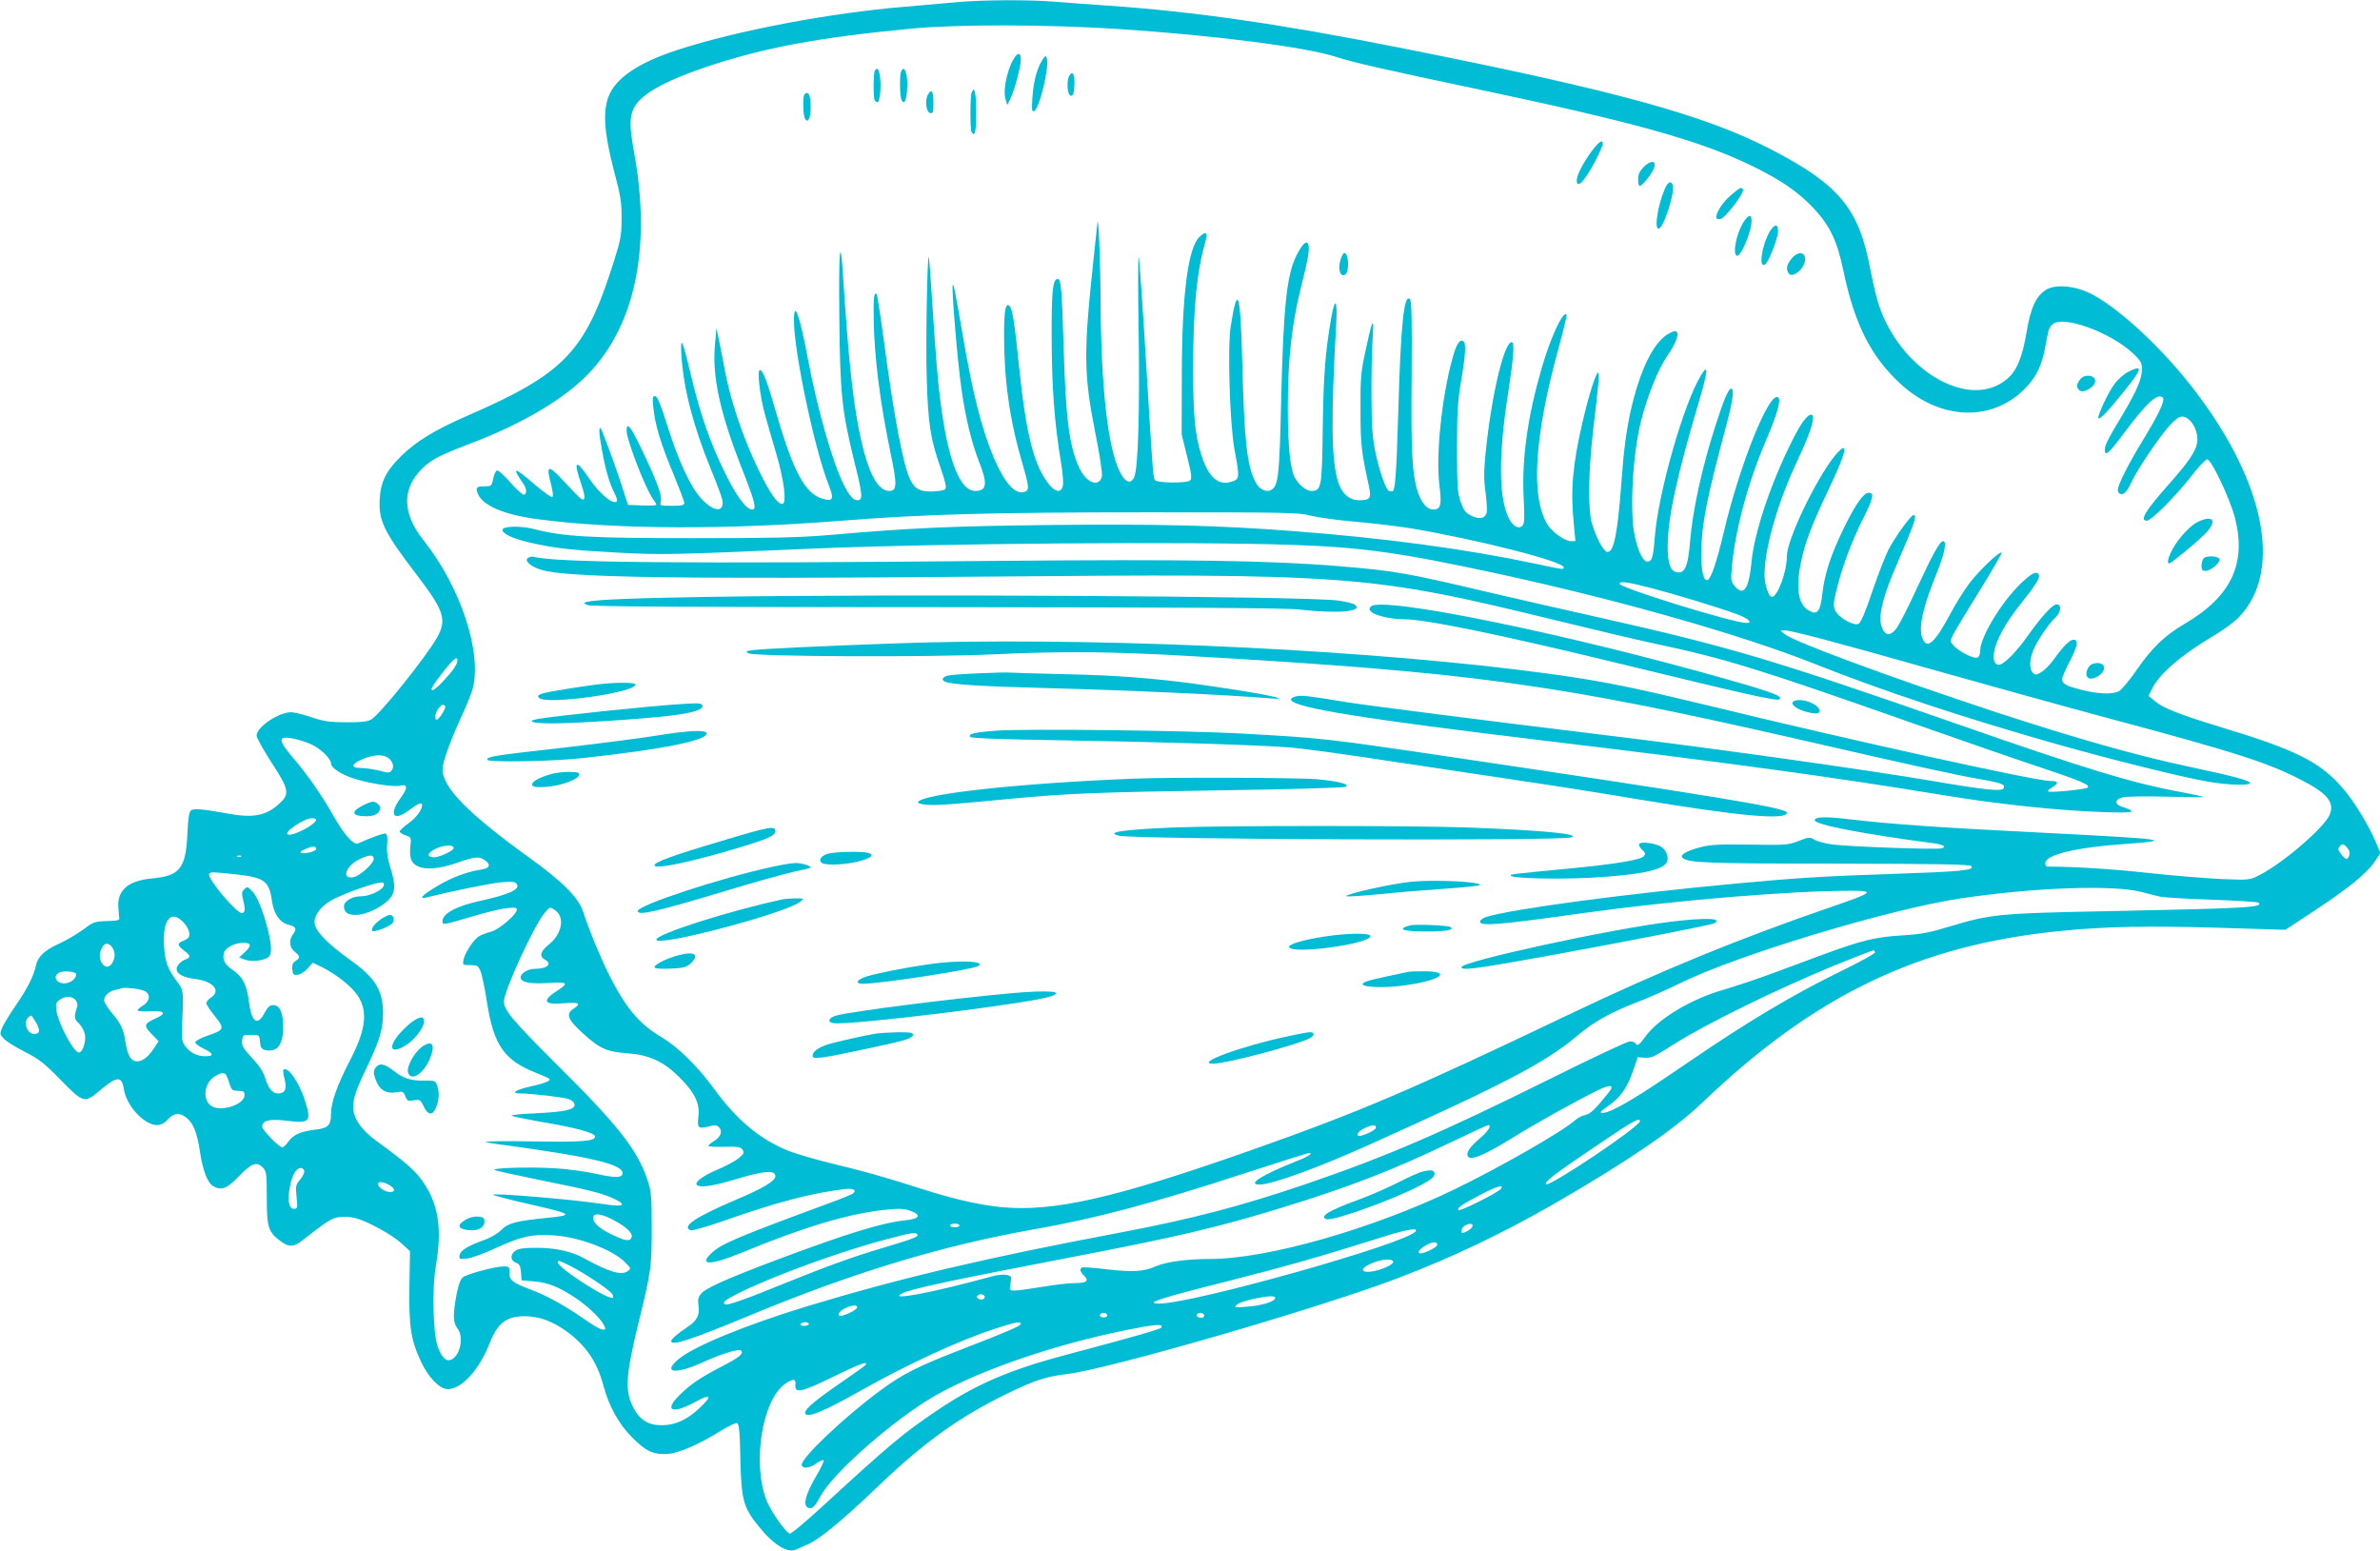 <?xml version="1.0" standalone="no"?>
<!DOCTYPE svg PUBLIC "-//W3C//DTD SVG 20010904//EN"
 "http://www.w3.org/TR/2001/REC-SVG-20010904/DTD/svg10.dtd">
<svg version="1.0" xmlns="http://www.w3.org/2000/svg"
 width="1280pt" height="834pt" viewBox="0 0 1280 834"
 preserveAspectRatio="xMidYMid meet">
<g transform="translate(0,834) scale(0.1,-0.1)"
fill="#00bcd4" stroke="none">
<path d="M5155 8329 c-55 -5 -183 -16 -285 -25 -405 -33 -910 -129 -1228 -233
-210 -69 -331 -151 -369 -250 -32 -81 -23 -198 27 -391 38 -143 44 -179 43
-265 0 -91 -4 -113 -46 -245 -150 -472 -262 -589 -782 -815 -173 -75 -274
-137 -355 -215 -83 -81 -113 -141 -118 -235 -6 -116 23 -176 200 -407 146
-192 162 -239 110 -334 -58 -104 -313 -422 -357 -444 -21 -11 -60 -15 -135
-14 -86 0 -120 5 -185 27 -44 15 -93 27 -110 27 -68 -1 -185 -80 -185 -126 0
-11 36 -76 80 -144 93 -143 99 -168 47 -217 -73 -70 -144 -84 -287 -57 -133
24 -178 28 -194 15 -9 -8 -15 -47 -18 -124 -9 -188 -40 -227 -192 -241 -123
-12 -182 -60 -180 -146 1 -25 4 -53 5 -63 4 -16 -4 -18 -66 -20 -65 -2 -74 -5
-125 -44 -31 -23 -90 -58 -131 -77 -78 -35 -115 -70 -125 -115 -12 -58 -45
-124 -106 -213 -35 -51 -70 -108 -77 -126 -13 -30 -12 -35 10 -58 13 -14 64
-46 114 -71 77 -39 105 -62 192 -151 120 -123 128 -125 205 -60 96 82 123 84
134 12 8 -57 52 -125 105 -164 55 -40 96 -40 131 0 31 35 64 39 100 10 38 -29
58 -81 74 -186 15 -101 41 -167 73 -184 44 -23 71 -12 136 55 68 71 97 81 131
44 17 -19 19 -38 19 -163 0 -158 8 -181 75 -231 43 -32 69 -32 112 2 143 111
161 122 202 128 23 4 62 1 87 -5 67 -18 195 -88 247 -135 l47 -43 -3 -188 c-4
-217 8 -292 64 -410 39 -82 99 -144 142 -144 75 0 170 104 227 251 42 105 90
142 189 141 78 0 153 -29 231 -87 99 -75 157 -161 190 -285 30 -113 83 -208
156 -281 74 -75 115 -93 194 -87 59 5 166 52 282 124 40 25 79 44 87 41 11 -4
15 -45 18 -194 5 -219 16 -259 96 -358 81 -102 159 -150 205 -127 12 6 38 17
57 25 61 25 190 130 371 304 253 243 445 382 704 508 150 73 208 92 323 106
224 26 1365 357 1783 517 295 113 559 239 836 398 392 226 644 398 793 540
611 585 1170 853 1935 928 239 24 464 28 848 17 l358 -11 158 104 c182 120
278 198 322 262 l31 46 -27 65 c-38 88 -114 213 -172 280 -123 145 -250 209
-663 334 -216 66 -308 102 -350 138 l-35 29 18 36 c38 81 159 185 332 287 49
29 110 73 135 99 248 255 135 764 -284 1280 -165 203 -380 396 -514 462 -85
42 -189 51 -239 19 -53 -34 -83 -98 -104 -229 -23 -135 -53 -208 -107 -252
-205 -169 -578 52 -691 411 -11 35 -29 114 -41 175 -61 330 -165 458 -530 648
-362 188 -840 319 -2005 550 -651 129 -1106 194 -1570 226 -88 6 -215 15 -283
21 -144 11 -375 10 -517 -2z m860 -145 c507 -33 1010 -97 1171 -150 89 -29
254 -67 739 -169 859 -181 1209 -278 1491 -414 158 -76 253 -141 338 -231 88
-94 127 -176 161 -340 59 -282 147 -457 304 -602 198 -184 454 -208 635 -61
79 65 122 138 142 238 8 44 17 90 20 102 2 12 11 29 20 37 54 55 316 -40 440
-158 36 -35 44 -49 44 -79 0 -53 -28 -119 -102 -243 -83 -138 -98 -168 -98
-194 0 -37 22 -18 103 91 120 161 182 218 209 191 14 -14 -23 -92 -113 -239
-73 -120 -129 -231 -129 -257 0 -8 4 -17 9 -20 19 -12 39 7 62 57 31 68 145
238 204 305 32 35 54 52 70 52 48 0 93 -81 81 -144 -9 -47 -50 -106 -156 -225
-122 -138 -154 -191 -114 -191 24 0 154 131 237 237 39 51 79 93 88 93 22 0
123 -214 149 -315 63 -246 -20 -422 -268 -568 -112 -66 -176 -128 -261 -250
-39 -57 -83 -109 -97 -115 -37 -17 -109 -14 -198 8 -84 21 -106 33 -106 58 0
9 18 50 40 93 45 87 50 119 21 119 -20 0 -55 -36 -109 -111 -18 -25 -46 -53
-63 -63 -28 -17 -32 -17 -47 -3 -19 20 -18 71 4 122 20 49 83 142 118 174 31
29 35 71 7 71 -22 0 -80 -63 -156 -170 -54 -77 -117 -143 -147 -153 -27 -9
-41 18 -34 65 11 66 61 158 143 260 81 101 107 143 98 158 -13 21 -38 8 -95
-46 -104 -99 -220 -290 -220 -362 0 -20 -6 -35 -15 -38 -19 -8 -95 30 -125 61
-23 24 -23 27 -8 58 8 17 72 124 142 236 69 112 124 207 121 209 -10 10 -121
-96 -172 -163 -29 -38 -74 -110 -100 -159 -87 -164 -130 -202 -154 -138 -22
56 1 163 76 348 43 105 57 174 35 174 -17 0 -57 -73 -140 -252 -43 -94 -91
-188 -105 -209 -39 -59 -76 -50 -90 21 -10 53 18 158 82 305 101 234 115 275
94 275 -14 0 -99 -118 -134 -185 -17 -33 -56 -134 -87 -224 -34 -103 -62 -168
-73 -175 -24 -15 -107 31 -126 69 -12 25 -12 38 4 104 28 120 82 267 141 384
59 117 66 147 34 147 -28 0 -73 -65 -136 -195 -69 -143 -101 -242 -113 -346
-11 -100 -27 -119 -75 -91 -55 32 -69 120 -40 259 22 105 54 192 145 384 79
167 101 229 81 229 -6 0 -26 -19 -45 -42 -102 -128 -257 -451 -257 -539 0 -85
-50 -219 -81 -219 -17 0 -39 67 -39 118 0 146 71 391 177 616 73 154 101 246
74 246 -23 0 -59 -51 -109 -153 -112 -226 -197 -483 -212 -638 -14 -146 -42
-187 -89 -133 -22 26 -23 33 -17 103 18 200 86 454 181 676 65 153 86 227 67
239 -48 29 -207 -367 -291 -725 -41 -172 -71 -259 -91 -259 -19 0 -30 50 -30
137 0 158 27 297 135 698 35 132 43 195 25 195 -14 0 -40 -61 -83 -196 -72
-222 -123 -455 -137 -620 -11 -145 -30 -185 -80 -169 -28 9 -41 54 -41 135 0
154 48 374 167 777 51 171 54 214 11 143 -92 -153 -227 -623 -247 -865 -9
-116 -15 -135 -41 -135 -23 0 -51 58 -68 142 -27 129 -10 437 34 611 36 143
93 283 143 355 38 54 61 108 52 123 -8 12 -15 11 -45 -5 -81 -44 -155 -194
-205 -416 -24 -109 -37 -210 -50 -385 -20 -275 -41 -380 -77 -373 -19 4 -56
71 -80 148 -24 76 -21 283 6 515 31 258 35 312 24 300 -15 -15 -49 -124 -82
-265 -53 -230 -65 -362 -47 -547 l9 -93 -25 0 c-30 0 -97 46 -122 84 -96 147
-76 477 59 965 25 90 43 167 40 170 -20 19 -87 -127 -134 -290 -75 -259 -106
-481 -97 -685 6 -127 5 -153 -8 -163 -22 -19 -55 3 -76 52 -50 113 -50 335 0
657 31 203 37 280 20 280 -42 0 -111 -299 -141 -604 -9 -92 -9 -140 1 -207 6
-49 9 -97 5 -108 -9 -30 -40 -35 -83 -14 -30 15 -40 28 -56 73 -17 48 -20 83
-20 290 0 196 4 256 22 362 24 140 28 203 12 213 -20 13 -38 -16 -60 -98 -57
-209 -88 -516 -69 -674 14 -111 8 -133 -35 -133 -30 0 -61 35 -80 92 -31 93
-38 215 -34 625 2 305 0 405 -9 414 -32 33 -50 -137 -63 -612 -10 -335 -17
-427 -33 -421 -4 1 -11 2 -16 2 -15 0 -51 100 -73 204 -17 83 -21 137 -22 301
-1 110 2 250 6 310 9 131 0 117 -38 -62 -25 -115 -28 -147 -27 -318 0 -185 5
-229 45 -408 14 -67 8 -77 -54 -77 -52 0 -94 38 -113 103 -35 122 -37 336 -9
841 8 133 -6 153 -26 39 -33 -189 -42 -313 -46 -592 -4 -324 -7 -341 -62 -341
-28 0 -69 34 -90 75 -24 49 -36 177 -36 380 1 253 21 440 69 632 41 164 50
216 41 239 -9 24 -31 3 -63 -59 -53 -106 -71 -275 -83 -792 -9 -389 -15 -446
-51 -468 -28 -18 -67 1 -87 41 -46 90 -60 221 -71 645 -10 380 -25 426 -62
192 -18 -110 -5 -524 20 -660 29 -158 29 -162 -18 -176 -72 -21 -123 26 -162
150 -33 109 -42 204 -42 466 0 314 19 514 65 672 15 55 5 64 -32 28 -61 -59
-94 -314 -94 -750 l-1 -310 29 -118 c24 -93 27 -120 17 -130 -17 -17 -180 -15
-190 2 -10 15 -13 63 -51 695 -17 275 -33 502 -36 505 -4 3 -4 -183 0 -414 6
-420 -3 -715 -23 -768 -17 -43 -49 -33 -77 23 -66 129 -103 458 -105 930 -1
212 -12 468 -17 409 -1 -9 -11 -97 -21 -195 -54 -503 -53 -615 10 -933 24
-119 39 -220 35 -234 -15 -60 -85 -33 -121 46 -55 119 -73 261 -85 658 -9 302
-14 359 -31 359 -27 0 -34 -62 -33 -320 1 -266 15 -457 51 -671 9 -53 13 -109
9 -123 -9 -36 -38 -33 -71 5 -83 100 -127 269 -165 644 -23 226 -35 304 -50
319 -22 22 -30 -21 -30 -159 0 -238 30 -452 96 -678 40 -138 41 -153 14 -162
-51 -16 -106 45 -165 183 -66 157 -113 341 -170 675 -42 242 -46 260 -51 254
-8 -8 26 -416 47 -559 21 -152 55 -290 93 -387 49 -123 44 -161 -19 -161 -84
0 -148 167 -189 495 -14 114 -21 196 -47 590 -6 94 -12 171 -14 173 -8 9 -17
-463 -11 -648 7 -246 20 -330 73 -481 28 -81 35 -111 26 -120 -6 -6 -38 -11
-72 -12 -66 0 -90 13 -116 64 -35 67 -87 337 -140 736 -19 141 -37 258 -40
261 -14 14 -18 -17 -16 -131 2 -197 33 -449 92 -730 35 -166 33 -197 -9 -197
-106 0 -184 294 -226 850 -9 107 -18 245 -22 305 -15 237 -24 136 -20 -220 4
-412 14 -505 79 -770 47 -187 49 -215 19 -215 -24 0 -43 22 -75 85 -60 121
-139 397 -192 675 -45 239 -75 321 -75 206 0 -168 112 -697 187 -884 30 -77
24 -91 -36 -73 -90 26 -155 147 -242 446 -52 182 -76 245 -92 245 -16 0 -1
-135 26 -235 14 -49 41 -146 62 -215 42 -142 58 -270 32 -270 -27 0 -69 61
-133 195 -77 159 -145 362 -174 515 -12 63 -27 142 -34 175 l-13 60 -8 -90
c-15 -170 27 -365 146 -667 72 -184 80 -218 53 -218 -30 0 -85 74 -144 195
-80 163 -131 309 -180 511 -51 214 -62 237 -55 120 11 -174 63 -376 157 -606
31 -74 58 -148 62 -165 15 -72 -43 -71 -111 2 -58 62 -122 198 -183 391 -38
120 -55 162 -67 162 -13 0 -15 -9 -9 -63 9 -92 40 -194 107 -354 32 -78 59
-148 59 -157 0 -13 -12 -16 -66 -16 -66 0 -66 0 -60 25 8 30 -22 109 -105 283
-58 121 -79 146 -79 96 0 -49 99 -306 141 -366 11 -14 19 -29 19 -32 0 -4 -34
-6 -76 -4 l-77 3 -32 100 c-28 86 -57 168 -104 289 -18 46 -23 24 -11 -50 19
-120 42 -207 66 -257 27 -55 29 -67 11 -67 -29 0 -90 56 -137 125 -74 109 -88
101 -45 -25 16 -46 22 -77 16 -83 -10 -10 -16 -4 -119 106 -76 81 -86 75 -57
-33 8 -30 11 -58 6 -63 -4 -4 -47 26 -96 68 -114 98 -125 98 -58 0 17 -25 17
-55 -1 -55 -7 0 -39 29 -71 65 -31 36 -63 65 -70 65 -8 0 -17 -18 -22 -42 -8
-41 -10 -43 -45 -43 -45 0 -51 -6 -39 -38 26 -67 145 -117 338 -141 411 -53
998 -55 1608 -7 456 36 814 46 1660 46 744 0 815 -1 874 -18 35 -9 141 -24
235 -32 94 -8 225 -24 291 -34 358 -59 835 -180 835 -212 0 -13 0 -13 -159 21
-364 77 -805 137 -1296 174 -385 30 -720 39 -1290 33 -547 -6 -754 -15 -1205
-54 -163 -14 -314 -17 -735 -17 -552 0 -697 8 -857 50 -67 17 -159 15 -165 -3
-7 -21 57 -51 152 -72 134 -30 216 -39 472 -53 237 -12 267 -12 1048 22 647
28 2022 39 2575 20 378 -13 584 -42 1110 -156 658 -143 1307 -328 1705 -486
354 -141 787 -285 1294 -429 289 -82 687 -181 820 -203 105 -18 221 -21 221
-7 0 14 -87 37 -345 92 -272 58 -594 150 -1020 289 -555 183 -1088 379 -1137
420 l-23 19 23 1 c37 0 264 -60 807 -214 281 -79 705 -197 944 -261 670 -179
851 -237 1029 -330 140 -72 179 -120 151 -187 -27 -67 -254 -262 -376 -323
-54 -28 -54 -28 -206 -22 -84 4 -258 18 -387 32 -184 21 -406 35 -552 35 -5 0
-8 8 -8 19 0 44 165 84 422 102 280 20 231 27 -397 59 -600 30 -844 47 -1085
75 -125 15 -180 13 -180 -6 0 -24 268 -75 642 -124 51 -7 69 -20 40 -27 -31
-8 -522 10 -595 22 -38 6 -79 17 -92 26 -20 13 -28 13 -81 -8 -56 -22 -70 -23
-260 -20 -161 3 -214 0 -265 -13 -76 -19 -116 -42 -101 -57 28 -28 125 -32
824 -32 542 -1 720 -4 729 -13 23 -23 -51 -30 -436 -43 -343 -11 -505 -21
-825 -51 -605 -56 -1208 -137 -1347 -180 -18 -6 -33 -17 -33 -25 0 -26 101
-18 555 46 481 67 1109 120 1440 120 131 0 119 -10 -100 -85 -491 -168 -922
-344 -1420 -582 -852 -407 -1119 -521 -1717 -732 -725 -255 -1056 -330 -1336
-302 -122 13 -252 42 -432 100 -215 68 -294 90 -467 132 -92 22 -201 54 -242
70 -152 61 -277 164 -401 334 -90 123 -193 224 -283 278 -120 71 -191 156
-281 334 -48 96 -110 247 -141 343 -23 72 -113 162 -290 289 -326 235 -465
376 -465 473 0 38 36 140 95 270 30 64 59 136 66 160 54 194 -62 548 -262 801
-116 145 -119 277 -10 386 49 49 98 74 261 136 257 97 475 222 607 348 275
261 370 692 272 1225 -24 134 -24 183 1 233 37 72 161 142 385 218 309 104
603 159 1105 207 258 24 724 23 1115 -2z m2857 -3004 c124 -32 360 -103 467
-142 63 -23 91 -48 54 -48 -71 0 -683 189 -683 211 0 15 41 10 162 -21z
m-6412 -392 c-1 -22 -23 -54 -79 -114 -58 -62 -82 -60 -35 4 83 112 115 142
114 110z m-66 -246 c6 -10 -33 -72 -45 -72 -14 0 -10 33 7 58 16 23 29 28 38
14z m-724 -203 c50 -21 110 -78 110 -103 0 -24 48 -57 118 -81 81 -27 219 -49
255 -40 40 10 41 -12 3 -64 -68 -92 -40 -133 46 -66 48 36 68 43 68 25 0 -26
-32 -68 -74 -98 -25 -18 -46 -38 -46 -43 0 -6 14 -15 31 -21 31 -11 31 -12 26
-60 -4 -27 -1 -59 5 -72 24 -55 116 -61 245 -16 98 34 120 36 151 14 33 -23
27 -42 -15 -49 -83 -13 -160 -42 -240 -89 -84 -50 -106 -74 -55 -61 132 33
334 74 394 80 59 6 76 4 86 -7 24 -29 -37 -58 -198 -93 -125 -27 -200 -68
-200 -108 0 -23 -3 -23 168 27 143 42 232 56 232 36 0 -27 -94 -108 -139 -120
-24 -6 -54 -18 -67 -26 -29 -20 -73 -87 -81 -124 -5 -29 -5 -30 36 -30 38 0
43 -3 55 -32 8 -18 24 -94 35 -168 37 -233 93 -312 266 -380 33 -13 64 -27 69
-31 12 -10 -21 -24 -111 -44 -74 -17 -96 -35 -45 -35 67 -1 230 -20 260 -30
20 -8 32 -19 32 -31 0 -27 -53 -38 -213 -46 -77 -3 -133 -9 -125 -13 7 -4 72
-17 143 -30 199 -33 305 -62 305 -81 0 -26 -64 -31 -328 -27 -150 3 -267 1
-260 -3 7 -3 58 -12 113 -18 55 -7 182 -26 283 -42 251 -41 353 -75 339 -114
-8 -20 -44 -19 -157 6 -52 11 -149 24 -215 27 -132 8 -339 1 -315 -10 8 -4
128 -30 265 -58 259 -52 323 -69 389 -102 59 -30 32 -39 -69 -23 -151 24 -605
62 -593 50 4 -4 91 -27 193 -50 241 -55 245 -59 89 -75 -159 -16 -201 -27
-238 -64 -18 -19 -59 -43 -92 -54 -89 -32 -129 -57 -132 -82 -4 -21 -1 -22 40
-18 23 3 94 28 155 57 139 63 192 75 308 68 139 -8 324 -78 391 -149 28 -29
29 -30 9 -44 -33 -24 -101 -4 -235 70 -67 37 -153 56 -255 56 -66 0 -97 -4
-113 -16 -29 -20 -28 -52 2 -64 20 -7 25 -17 28 -52 l3 -43 70 -6 c73 -6 133
-30 225 -92 59 -39 128 -105 146 -139 13 -26 13 -28 -5 -28 -10 0 -47 20 -82
45 -108 76 -210 134 -294 166 -112 43 -125 53 -125 94 0 32 -2 35 -30 35 -47
0 -199 -41 -221 -59 -13 -11 -24 -42 -34 -94 -20 -107 -19 -149 5 -180 35 -44
17 -142 -30 -167 -29 -15 -53 6 -76 69 -25 70 -31 312 -10 433 34 199 15 328
-66 448 -40 61 -96 110 -253 224 -82 59 -125 122 -125 182 0 51 13 90 78 226
65 137 82 195 82 282 -1 123 -43 190 -185 290 -105 75 -171 141 -181 182 -11
42 22 93 82 129 68 41 272 111 285 98 24 -24 -58 -73 -123 -73 -44 0 -88 -27
-88 -53 0 -33 19 -47 64 -47 51 0 131 37 174 79 39 40 42 78 11 177 -15 47
-20 85 -17 122 3 37 1 55 -8 59 -10 4 -73 -19 -150 -53 -22 -10 -75 50 -129
146 -60 107 -142 225 -215 310 -60 70 -76 100 -60 110 16 10 90 -5 150 -31z
m417 -74 c26 -18 35 -49 19 -69 -10 -13 -18 -13 -66 0 -30 7 -74 14 -97 14
-65 0 -53 26 23 54 51 19 95 19 121 1z m-387 -333 c0 -24 -116 -86 -149 -80
-35 7 81 87 127 88 12 0 22 -4 22 -8z m740 -153 c0 -13 -76 -49 -104 -49 -36
0 -41 16 -11 36 44 29 115 37 115 13z m10184 2 c11 -13 15 -27 11 -40 -9 -28
-19 -26 -44 5 -16 21 -18 30 -10 40 15 19 23 18 43 -5z m-10923 -6 c-1 -12
-57 -28 -79 -22 -12 3 -7 9 18 20 37 18 61 18 61 2z m-404 -41 c-3 -3 -12 -4
-19 -1 -8 3 -5 6 6 6 11 1 17 -2 13 -5z m713 -13 c0 -23 -70 -88 -105 -97 -70
-17 -50 56 25 94 55 27 80 28 80 3z m-748 -82 c163 -18 185 -34 202 -151 10
-65 42 -110 89 -121 40 -10 45 -22 22 -53 -23 -30 -18 -70 10 -92 30 -24 31
-33 4 -50 -15 -10 -19 -21 -17 -45 3 -27 7 -32 28 -29 14 1 38 16 54 34 l28
31 52 -25 c74 -37 156 -102 188 -149 58 -86 47 -183 -38 -348 -70 -134 -104
-230 -104 -291 0 -62 -15 -77 -87 -85 -78 -10 -116 -27 -142 -64 -12 -17 -27
-31 -32 -31 -19 0 -109 93 -109 112 0 33 42 43 133 31 124 -15 133 -5 97 108
-29 96 -94 189 -116 166 -3 -2 0 -25 7 -51 13 -53 2 -76 -36 -76 -30 0 -52 27
-69 83 -9 32 -33 68 -71 108 -47 51 -56 66 -53 93 3 30 5 31 48 31 45 0 45 0
48 -37 3 -30 8 -39 27 -44 63 -16 97 26 98 118 1 79 -18 123 -53 123 -19 0
-30 -10 -46 -40 -39 -75 -71 -54 -85 56 -11 92 -34 137 -86 172 -45 30 -58 55
-49 93 8 28 57 54 105 54 43 0 46 -15 9 -49 l-32 -30 29 -11 c39 -15 116 -5
133 18 19 24 9 95 -28 215 -20 63 -41 109 -60 130 -27 30 -30 31 -46 15 -15
-14 -15 -23 -5 -63 11 -45 9 -65 -9 -65 -30 0 -188 189 -175 210 8 12 11 12
137 -1z m10257 -96 c31 -8 73 -19 95 -24 21 -5 148 -13 282 -17 134 -5 247
-12 251 -16 26 -26 -53 -30 -817 -46 -576 -11 -625 -16 -840 -81 -112 -34
-156 -43 -260 -49 -145 -9 -218 -27 -425 -103 -82 -31 -211 -78 -286 -106 -75
-28 -185 -64 -245 -82 -178 -50 -359 -159 -427 -256 -32 -44 -41 -50 -52 -33
-3 6 -17 10 -30 10 -12 0 -207 -91 -431 -203 -585 -290 -877 -416 -1304 -562
-364 -124 -620 -190 -1015 -265 -712 -134 -1175 -243 -1676 -395 -330 -101
-609 -215 -691 -285 -88 -74 -13 -82 133 -15 99 45 193 74 205 62 16 -15 -11
-37 -98 -82 -118 -61 -171 -96 -230 -154 -90 -86 -46 -109 79 -41 88 49 97 35
23 -34 -65 -61 -129 -90 -200 -90 -71 -1 -118 27 -152 91 -49 92 -44 172 26
460 68 277 71 300 71 508 0 172 -2 197 -23 260 -54 162 -156 292 -497 630
-226 225 -275 283 -275 329 0 58 161 407 219 477 28 33 29 33 54 16 57 -37 41
-129 -32 -187 -45 -36 -52 -63 -21 -80 43 -23 14 -50 -55 -50 -35 0 -75 -24
-75 -46 0 -26 50 -36 148 -30 103 7 113 0 54 -38 -90 -57 -80 -81 29 -71 84 7
97 -1 54 -29 -43 -28 -33 -57 47 -130 94 -86 131 -102 243 -110 117 -9 194
-44 280 -130 82 -82 110 -140 101 -211 -7 -61 -1 -67 57 -52 31 8 42 7 54 -5
21 -21 9 -53 -28 -75 -16 -9 -29 -21 -29 -25 0 -4 39 -6 86 -5 74 2 88 -1 98
-16 9 -16 6 -23 -21 -45 -18 -15 -68 -42 -111 -60 -89 -37 -137 -77 -108 -88
25 -10 96 2 204 35 152 46 212 50 212 16 0 -26 -68 -66 -217 -129 -214 -91
-290 -143 -238 -162 8 -3 88 20 177 51 284 100 468 148 644 170 52 7 75 -4 51
-23 -6 -5 -61 -28 -122 -50 -504 -186 -584 -220 -638 -270 -73 -69 -5 -67 165
3 322 133 562 206 756 228 86 9 110 9 145 -3 65 -23 55 -44 -23 -52 -121 -12
-312 -70 -685 -210 -284 -107 -396 -157 -418 -189 -12 -16 -15 -34 -10 -62 7
-49 -8 -79 -61 -114 -52 -34 -86 -64 -86 -75 0 -28 108 8 424 139 553 230
1036 376 1531 463 326 57 641 141 1127 300 186 60 342 110 348 110 25 0 -4
-20 -67 -44 -186 -74 -269 -126 -199 -126 65 0 311 89 576 208 743 334 958
446 1131 591 92 77 174 123 314 178 66 25 172 72 235 103 305 152 1128 401
1516 459 393 59 826 74 973 34z m-10535 -160 c28 -28 42 -65 31 -83 -4 -6 -18
-15 -31 -20 -32 -12 -30 -25 6 -52 34 -25 37 -36 13 -45 -29 -10 -53 -35 -53
-54 0 -27 37 -46 103 -54 94 -12 137 -63 82 -99 -14 -9 -25 -23 -25 -31 0 -8
21 -39 46 -70 54 -67 51 -74 -42 -105 -35 -12 -64 -28 -64 -35 0 -7 20 -22 45
-34 54 -25 58 -41 10 -41 -46 0 -87 21 -111 57 -16 23 -18 42 -15 108 9 187 9
189 -27 237 -50 66 -65 106 -70 193 -8 139 36 194 102 128z m-369 -163 c8 -37
-17 -83 -43 -78 -27 5 -44 51 -31 84 5 16 15 32 22 36 18 11 45 -10 52 -42z
m9470 0 c3 -6 -83 -54 -197 -109 -245 -120 -491 -267 -784 -467 -244 -167
-342 -229 -426 -270 -59 -28 -93 -25 -48 5 82 54 120 106 155 209 l23 67 38
-3 c34 -3 54 7 149 68 170 109 548 295 870 428 88 36 201 80 212 82 1 0 5 -4
8 -10z m-9678 -114 c10 -10 -7 -36 -31 -47 -53 -25 -106 22 -58 51 16 10 78 7
89 -4z m373 -96 c31 -16 26 -55 -10 -77 -16 -9 -30 -21 -30 -26 0 -5 30 -7 67
-5 78 4 92 -11 33 -37 -66 -30 -69 -40 -25 -85 l38 -39 -26 -40 c-34 -51 -70
-75 -101 -67 -26 6 -41 37 -52 106 -9 65 -26 99 -73 153 -22 27 -41 57 -41 67
0 25 25 49 58 56 15 3 32 8 37 10 17 6 103 -4 125 -16z m-375 -46 c8 -9 13
-24 11 -33 -19 -62 -18 -70 9 -95 14 -14 28 -40 32 -60 6 -40 -13 -96 -33 -96
-28 0 -112 158 -121 229 -4 32 -2 41 18 55 30 20 63 21 84 0z m-215 -116 c28
-46 26 -68 -5 -68 -49 0 -65 85 -17 99 1 1 11 -14 22 -31z m1027 -290 c4 -7
13 -29 18 -48 10 -31 15 -35 45 -36 30 0 35 -3 35 -24 0 -48 -120 -89 -174
-60 -54 28 -46 125 13 161 36 22 52 24 63 7z m7437 -90 c-73 -92 -100 -118
-128 -124 -17 -3 -42 -16 -56 -29 -67 -60 -404 -253 -650 -372 -440 -212
-1005 -373 -1310 -373 -123 0 -237 -15 -292 -39 -67 -29 -124 -33 -263 -17
-70 9 -132 13 -136 10 -14 -8 -10 -23 12 -45 28 -28 12 -39 -56 -39 -27 0
-104 -9 -170 -20 -66 -11 -133 -20 -148 -20 -28 0 -29 1 -22 39 6 37 5 39 -22
45 -15 4 -53 0 -83 -9 -313 -86 -557 -132 -480 -91 44 24 268 72 895 192 583
112 798 162 1147 269 365 112 598 202 908 351 109 52 200 94 204 94 21 0 -1
-35 -49 -75 -56 -48 -74 -80 -57 -97 18 -18 97 17 231 100 125 78 322 188 456
255 73 37 101 35 69 -5z m166 -157 c0 -29 -488 -356 -505 -339 -12 12 52 60
305 230 164 111 200 130 200 109z m-1420 -35 c0 -15 -86 -53 -96 -43 -10 10 7
28 40 43 40 17 56 17 56 0z m-5764 -231 c3 -8 -6 -29 -21 -47 -25 -30 -26 -36
-20 -95 6 -59 5 -63 -14 -63 -15 0 -22 9 -27 34 -7 40 10 131 32 163 17 26 42
30 50 8z m471 -87 c20 -16 15 -28 -11 -28 -29 0 -72 33 -62 48 7 12 48 1 73
-20z m5964 -12 c-18 -21 -219 -122 -227 -113 -10 10 16 29 116 81 86 46 134
60 111 32z m-4771 -167 c69 -36 105 -72 97 -93 -9 -23 -34 -20 -102 13 -70 33
-105 64 -105 91 0 30 42 25 110 -11z m1860 -29 c0 -5 -11 -10 -25 -10 -14 0
-25 5 -25 10 0 6 11 10 25 10 14 0 25 -4 25 -10z m2760 -3 c0 -11 -39 -37 -55
-37 -13 0 -3 30 13 39 24 14 42 13 42 -2z m-306 -28 c-39 -63 -1200 -390
-1380 -389 -81 1 -2 27 359 118 331 84 506 134 852 243 122 38 182 48 169 28z
m-2680 -18 c7 -11 -22 -23 -181 -70 -173 -52 -297 -97 -523 -188 -221 -90
-319 -125 -331 -117 -17 10 1 24 79 63 179 89 551 225 787 286 139 37 161 40
169 26z m2796 -55 c0 -12 -66 -46 -90 -46 -21 0 -9 21 23 40 37 23 67 26 67 6z
m-237 -91 c3 -15 -69 -47 -119 -53 -71 -8 -52 28 28 54 48 15 87 14 91 -1z
m-4421 -25 c70 -36 197 -120 217 -144 8 -9 11 -20 7 -24 -19 -18 -296 159
-296 190 0 13 8 10 72 -22z m2223 -159 c3 -5 1 -13 -5 -16 -15 -9 -43 3 -35
15 8 13 32 13 40 1z m1563 -13 c-7 -19 -74 -39 -153 -45 -63 -5 -69 -4 -55 10
8 9 47 22 85 31 90 19 128 20 123 4z m-2248 -48 c0 -10 -39 -33 -77 -44 -36
-11 -28 19 10 38 36 18 67 21 67 6z m1344 -39 c7 -11 -14 -20 -31 -13 -7 2
-10 8 -7 13 7 12 31 12 38 0z m521 0 c3 -5 1 -12 -4 -15 -13 -8 -42 4 -35 15
7 12 31 12 39 0z m-2125 -51 c0 -5 -12 -10 -26 -10 -14 0 -23 4 -19 10 3 6 15
10 26 10 10 0 19 -4 19 -10z m1140 1 c0 -11 -74 -43 -315 -136 -240 -93 -321
-134 -440 -222 -196 -144 -430 -367 -423 -401 5 -22 41 -18 79 9 16 11 33 19
38 17 5 -2 -11 -37 -35 -78 -69 -116 -81 -180 -35 -180 14 0 29 18 53 63 61
115 342 368 566 511 233 147 652 296 1071 382 162 33 210 37 197 15 -6 -9
-153 -51 -506 -145 -311 -82 -492 -160 -702 -302 -180 -121 -257 -186 -601
-502 -104 -96 -183 -162 -190 -159 -25 9 -105 126 -126 182 -77 205 -20 543
105 626 41 27 56 24 52 -8 -5 -48 33 -40 200 42 143 70 191 88 178 66 -3 -5
-59 -45 -123 -89 -139 -95 -203 -148 -203 -168 0 -35 90 0 292 114 257 145
535 274 733 338 104 34 135 40 135 25z"/>
<path d="M5462 8038 c-40 -51 -69 -173 -55 -228 l10 -35 15 30 c22 42 58 175
58 213 0 33 -11 41 -28 20z"/>
<path d="M5607 8019 c-29 -44 -48 -113 -54 -198 -5 -69 -4 -83 8 -79 28 9 84
240 69 284 -6 17 -8 16 -23 -7z"/>
<path d="M4705 7960 c-8 -14 -9 -145 -1 -159 4 -6 11 -11 15 -11 13 0 21 84
14 135 -6 44 -15 56 -28 35z"/>
<path d="M4846 7954 c-9 -24 -7 -137 4 -154 13 -22 22 -6 28 49 8 83 -14 153
-32 105z"/>
<path d="M5750 7931 c-16 -31 -9 -106 10 -106 11 0 16 14 18 54 4 61 -10 85
-28 52z"/>
<path d="M5226 7843 c-9 -21 -9 -200 -1 -213 18 -29 25 0 25 104 0 107 -9 148
-24 109z"/>
<path d="M4990 7830 c-17 -31 -9 -94 13 -98 15 -3 17 5 17 57 0 62 -11 77 -30
41z"/>
<path d="M4327 7833 c-11 -10 -8 -116 3 -133 16 -24 30 6 30 62 0 65 -12 92
-33 71z"/>
<path d="M8561 7528 c-47 -64 -81 -130 -81 -158 0 -49 42 -5 99 103 22 43 41
85 41 93 0 27 -19 14 -59 -38z"/>
<path d="M8839 7441 c-21 -22 -29 -39 -29 -65 0 -20 4 -36 8 -36 10 0 43 36
65 72 37 59 7 79 -44 29z"/>
<path d="M8953 7323 c-37 -88 -57 -213 -33 -213 26 0 90 198 76 235 -9 25 -26
17 -43 -22z"/>
<path d="M9309 7290 c-43 -36 -79 -91 -79 -120 0 -6 10 -10 22 -8 25 3 132
143 122 159 -9 15 -17 11 -65 -31z"/>
<path d="M9382 7153 c-40 -56 -66 -173 -42 -188 20 -12 80 127 80 187 0 35
-13 36 -38 1z"/>
<path d="M9520 7098 c-45 -73 -65 -211 -25 -178 18 15 62 127 67 169 4 46 -16
51 -42 9z"/>
<path d="M7210 6944 c-14 -40 -6 -84 14 -84 17 0 26 22 26 60 0 34 -9 60 -20
60 -5 0 -14 -16 -20 -36z"/>
<path d="M9636 6950 c-27 -33 -32 -55 -17 -79 22 -34 96 34 89 81 -5 36 -41
35 -72 -2z"/>
<path d="M11445 6340 c-22 -11 -55 -40 -73 -65 -33 -43 -95 -176 -86 -184 8
-8 55 42 140 148 97 121 101 142 19 101z"/>
<path d="M11186 6298 c-20 -28 -20 -42 -1 -58 22 -18 87 24 83 54 -5 32 -61
35 -82 4z"/>
<path d="M11825 5536 c-41 -18 -101 -81 -136 -141 -27 -47 -37 -85 -23 -85 10
0 133 101 187 153 72 71 57 111 -28 73z"/>
<path d="M2840 5340 c-23 -14 14 -48 74 -65 137 -41 748 -50 2346 -36 2002 18
2103 10 3100 -233 212 -52 453 -109 535 -126 382 -81 560 -136 1380 -425 270
-95 587 -205 706 -244 210 -70 261 -92 247 -106 -8 -9 -184 -27 -207 -22 -12
2 -7 9 16 23 37 23 34 34 -8 34 -81 0 -1066 217 -1859 410 -460 111 -613 140
-1020 190 -961 117 -2367 176 -3340 140 -388 -14 -709 -29 -760 -36 -39 -5
-42 -7 -25 -17 32 -18 953 -22 1310 -6 388 18 636 16 1085 -10 1502 -87 1948
-148 3267 -450 600 -138 844 -191 962 -211 117 -20 139 -29 126 -50 -10 -17
-99 -8 -380 40 -364 62 -1230 183 -1780 249 -640 78 -1245 155 -1372 175 -220
36 -241 38 -274 31 -17 -4 -28 -12 -26 -18 14 -43 390 -103 1387 -223 955
-114 1553 -196 2115 -289 298 -49 612 -83 865 -92 167 -6 190 0 107 27 -46 14
-47 39 -2 52 17 5 121 7 233 4 111 -3 202 -4 202 -2 0 2 -53 14 -117 26 -266
49 -516 125 -1217 370 -998 348 -1214 412 -1941 575 -187 42 -455 103 -595
136 -415 98 -476 109 -773 134 -368 31 -835 38 -1827 29 -1725 -16 -2391 -10
-2510 22 -8 2 -22 -1 -30 -6z"/>
<path d="M11852 5338 c-6 -6 -12 -25 -12 -40 0 -22 5 -28 23 -28 26 0 80 46
74 63 -5 17 -69 21 -85 5z"/>
<path d="M3790 5130 c-401 -7 -594 -15 -635 -27 -18 -5 -18 -7 5 -17 18 -8
543 -11 1875 -11 1349 -1 1878 -4 1955 -13 208 -23 342 -11 297 26 -8 7 -50
17 -93 23 -192 23 -2376 36 -3404 19z"/>
<path d="M7372 5078 c-10 -12 -9 -18 6 -30 21 -19 106 -38 172 -38 119 0 540
-87 1195 -247 645 -157 807 -193 824 -184 25 15 -37 39 -278 107 -867 247
-1869 452 -1919 392z"/>
<path d="M11252 4769 c-22 -8 -39 -50 -27 -68 11 -18 42 -12 71 12 43 37 12
76 -44 56z"/>
<path d="M5260 4719 c-80 -3 -155 -9 -167 -13 -24 -8 -30 -21 -14 -30 25 -16
191 -27 544 -36 453 -12 976 -36 1202 -55 116 -10 31 12 -165 43 -370 59 -593
80 -950 87 -135 3 -258 7 -275 8 -16 2 -95 0 -175 -4z"/>
<path d="M3245 4663 c-89 -9 -303 -43 -330 -53 -22 -8 -26 -13 -16 -23 40 -40
542 32 516 74 -6 9 -87 10 -170 2z"/>
<path d="M9657 4573 c-36 -9 -13 -38 45 -57 61 -19 91 -16 82 8 -12 32 -85 60
-127 49z"/>
<path d="M3650 4553 c-173 -11 -679 -65 -757 -79 -67 -13 -29 -24 80 -24 121
0 489 24 627 41 131 15 190 35 176 58 -7 11 -26 11 -126 4z"/>
<path d="M5360 4411 c-121 -9 -157 -18 -141 -34 7 -7 176 -13 493 -18 589 -10
1072 -26 1233 -39 66 -6 296 -37 510 -70 215 -32 530 -79 700 -105 171 -25
470 -72 665 -105 538 -89 790 -112 790 -70 0 25 -355 84 -1845 305 -626 93
-664 97 -1080 120 -296 17 -1167 27 -1325 16z"/>
<path d="M3535 4385 c-77 -13 -302 -42 -500 -65 -374 -42 -415 -48 -415 -65 0
-16 347 -10 520 9 428 47 660 94 660 132 0 21 -98 16 -265 -11z"/>
<path d="M2970 4179 c-67 -18 -111 -42 -108 -58 3 -13 16 -15 63 -13 95 4 205
47 189 73 -7 12 -99 10 -144 -2z"/>
<path d="M6105 4153 c-618 -24 -1161 -83 -1168 -128 -1 -5 23 -11 53 -13 53
-3 115 1 450 33 293 28 467 35 1123 45 362 5 665 14 674 19 25 14 -38 30 -158
41 -92 8 -787 11 -974 3z"/>
<path d="M6305 3890 c-263 -11 -364 -26 -287 -44 86 -20 2376 -29 2432 -9 54
18 -152 38 -551 53 -294 11 -1330 11 -1594 0z"/>
<path d="M3875 3816 c-257 -76 -355 -112 -355 -129 0 -24 201 18 465 98 150
46 185 62 185 86 0 30 -33 24 -295 -55z"/>
<path d="M8816 3802 c-4 -6 3 -20 15 -31 18 -16 20 -23 10 -35 -16 -20 -149
-42 -396 -66 -313 -30 -325 -31 -320 -39 8 -15 251 -20 430 -11 260 15 382 39
408 81 15 23 0 66 -28 85 -31 20 -110 30 -119 16z"/>
<path d="M4452 3749 c-37 -11 -52 -36 -31 -50 22 -14 128 -9 198 9 68 18 87
35 49 46 -34 9 -178 6 -216 -5z"/>
<path d="M4155 3679 c-277 -59 -725 -207 -725 -238 0 -27 103 -3 475 109 149
45 310 90 359 101 48 10 91 20 94 23 8 9 -47 26 -81 25 -18 0 -72 -9 -122 -20z"/>
<path d="M7595 3599 c-100 -9 -355 -65 -355 -78 0 -4 78 1 173 10 94 10 256
23 360 30 103 7 187 16 187 20 0 18 -236 29 -365 18z"/>
<path d="M4205 3503 c-294 -64 -675 -186 -675 -216 0 -42 700 143 773 204 22
18 22 18 -28 18 -27 -1 -59 -3 -70 -6z"/>
<path d="M8990 3384 c-327 -39 -1130 -214 -1130 -245 0 -19 73 -10 465 61 391
71 882 167 895 175 45 28 -44 31 -230 9z"/>
<path d="M7585 3364 c-77 -20 -42 -33 90 -33 105 0 150 9 125 24 -15 9 -185
16 -215 9z"/>
<path d="M7125 3304 c-118 -18 -197 -42 -192 -57 13 -41 437 17 437 59 0 18
-121 17 -245 -2z"/>
<path d="M3652 3204 c-63 -16 -132 -50 -132 -65 0 -7 28 -10 84 -8 73 4 88 7
110 28 50 47 23 67 -62 45z"/>
<path d="M4990 3154 c-127 -18 -287 -50 -335 -67 -51 -18 -57 -37 -13 -37 95
0 587 76 619 95 44 28 -108 33 -271 9z"/>
<path d="M7575 3114 c-187 -39 -228 -49 -242 -60 -28 -20 82 -29 196 -16 198
23 293 75 141 79 -41 0 -84 -1 -95 -3z"/>
<path d="M5440 2999 c-305 -27 -858 -97 -942 -120 -42 -11 -51 -36 -15 -41 89
-13 1048 105 1165 143 85 28 -6 36 -208 18z"/>
<path d="M4720 2783 c-68 -10 -230 -47 -270 -60 -51 -17 -80 -39 -80 -61 0
-20 48 -14 285 37 217 46 255 57 255 77 0 11 -18 14 -82 13 -46 -1 -94 -4
-108 -6z"/>
<path d="M6934 2769 c-254 -53 -516 -149 -408 -149 66 0 447 100 516 136 30
15 30 35 0 33 -9 0 -58 -9 -108 -20z"/>
<path d="M1950 4008 c-57 -29 -59 -52 -6 -56 53 -5 83 4 96 27 7 15 6 24 -6
35 -20 21 -31 20 -84 -6z"/>
<path d="M2050 3398 c-37 -26 -58 -54 -47 -64 9 -9 92 23 107 41 15 18 6 45
-13 45 -8 0 -29 -10 -47 -22z"/>
<path d="M2225 2851 c-17 -10 -50 -40 -73 -66 -67 -76 -53 -115 24 -70 51 30
104 97 104 132 0 28 -15 29 -55 4z"/>
<path d="M2267 2709 c-40 -31 -80 -104 -73 -134 14 -56 88 -8 121 80 28 71 7
94 -48 54z"/>
<path d="M2026 2605 c-20 -20 -20 -36 -2 -80 20 -48 54 -67 105 -59 38 6 41 5
51 -21 9 -25 14 -27 45 -22 33 5 37 3 53 -31 23 -50 48 -53 67 -8 17 41 19 84
5 121 -9 24 -14 25 -67 24 -71 -1 -113 11 -161 49 -50 39 -76 47 -96 27z"/>
<path d="M2503 1780 c-45 -27 -42 -46 8 -54 53 -9 94 10 94 44 0 21 -5 25 -35
28 -22 1 -47 -5 -67 -18z"/>
<path d="M7651 2040 c-19 -4 -77 -31 -130 -58 -53 -27 -148 -69 -211 -92 -162
-59 -215 -91 -177 -106 34 -13 374 110 512 185 49 26 70 43 70 57 0 22 -16 25
-64 14z"/>
</g>
</svg>
